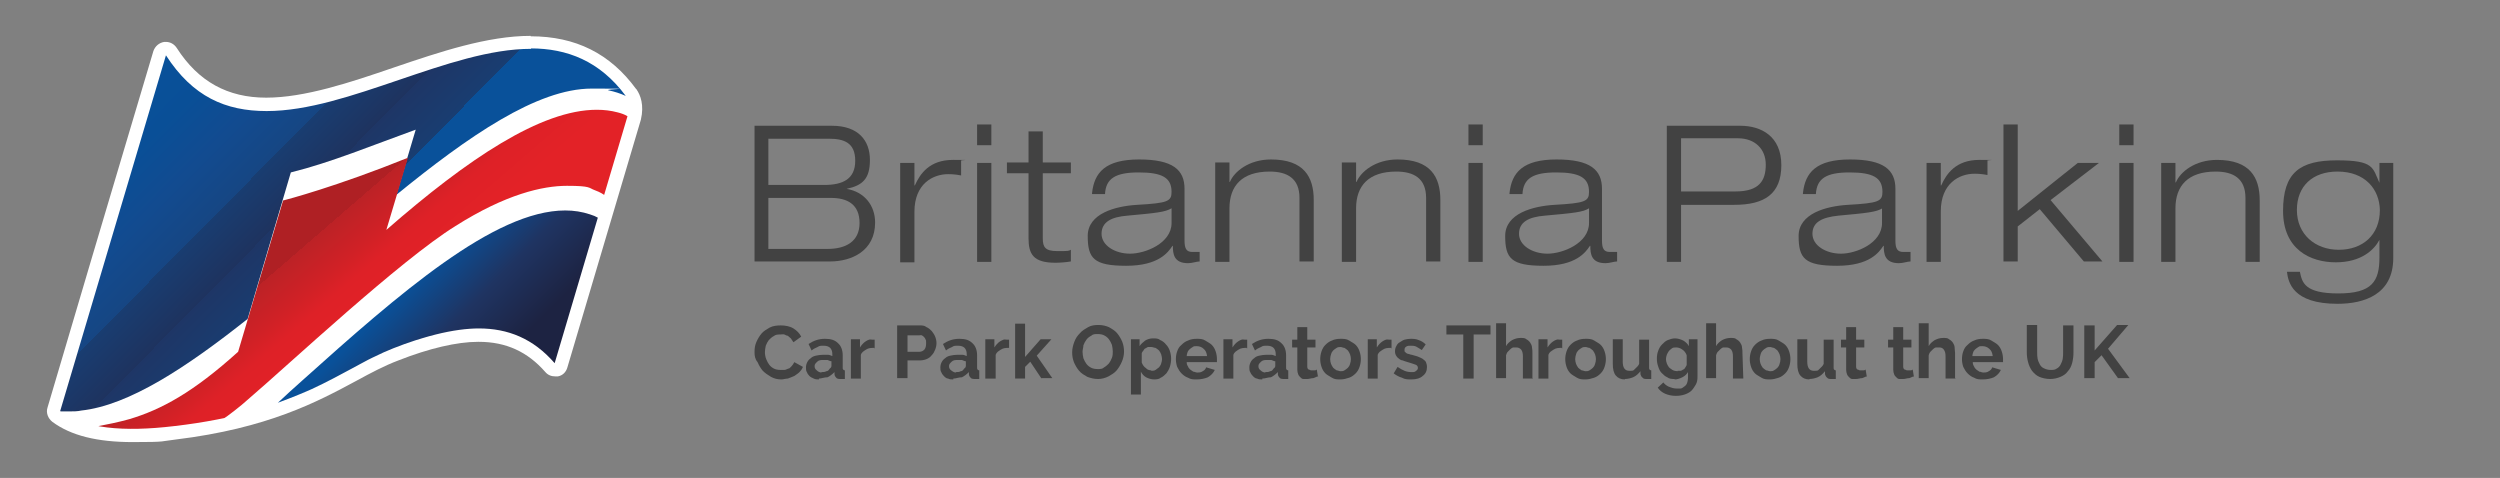 <?xml version="1.0" encoding="UTF-8"?>
<svg id="Layer_1" xmlns="http://www.w3.org/2000/svg" version="1.1" xmlns:xlink="http://www.w3.org/1999/xlink" viewBox="0 0 578.5 110.6">
  <rect x="0" y="0" width="578.5" height="110.6" fill="#808080" stroke="none"/>
  <!-- Generator: Adobe Illustrator 29.0.0, SVG Export Plug-In . SVG Version: 2.1.0 Build 186)  -->
  <defs>
    <style>
      .st0 {
        fill: url(#linear-gradient2);
      }

      .st1 {
        clip-path: url(#clippath-7);
      }

      .st2 {
        fill: #fff;
      }

      .st3 {
        fill: url(#linear-gradient1);
      }

      .st4 {
        fill: #424242;
      }

      .st5 {
        clip-path: url(#clippath-11);
      }

      .st6 {
        fill: none;
      }

      .st7 {
        clip-path: url(#clippath-3);
      }

      .st8 {
        fill: url(#linear-gradient);
      }
    </style>
    <clipPath id="clippath-3">
      <path class="st6" d="M92.2,18.4c-10.6,3.6-21.1,7.2-30.6,7.2h0c-9,0-17.1-3.2-23.2-12.9h0c-8.2,27.5-16.4,55-24.5,82.4h0c5.5,4.1,14.7,4.9,26.4,3.5h0c28.8-3.3,38.7-13.3,50.7-18h0c6.8-2.7,13.8-4.5,19.4-4.5h0c6.7,0,12.9,2.3,17.9,8.1h0c3.3-11.2,17-57.3,17-57.3h0c.2-.7.3-1.3.3-1.9h0c0-1.2-.4-2.1-.8-2.8h0c-6-8.1-13.6-11-22-11h0c-9.5,0-20,3.6-30.6,7.2Z"/>
    </clipPath>
    <linearGradient id="linear-gradient" x1="-23.7" y1="482.4" x2="58.5" y2="563.8" gradientTransform="translate(59.1 -467.4)" gradientUnits="userSpaceOnUse">
      <stop offset="0" stop-color="#09519a"/>
      <stop offset=".1" stop-color="#094f97"/>
      <stop offset=".2" stop-color="#124b90"/>
      <stop offset=".3" stop-color="#164683"/>
      <stop offset=".3" stop-color="#193d71"/>
      <stop offset=".4" stop-color="#1e335f"/>
      <stop offset=".4" stop-color="#1e3461"/>
      <stop offset=".4" stop-color="#1e3666"/>
      <stop offset=".5" stop-color="#193d71"/>
      <stop offset=".5" stop-color="#174582"/>
      <stop offset=".5" stop-color="#095098"/>
      <stop offset=".5" stop-color="#09519a"/>
      <stop offset=".7" stop-color="#09519a"/>
      <stop offset="1" stop-color="#1d2342"/>
    </linearGradient>
    <clipPath id="clippath-7">
      <path class="st6" d="M92.2,18.4c-10.6,3.6-21.1,7.2-30.6,7.2h0c-9,0-17.1-3.2-23.2-12.9h0c-8.2,27.5-16.4,55-24.5,82.4h0c5.5,4.1,14.7,4.9,26.4,3.5h0c28.8-3.3,38.7-13.3,50.7-18h0c6.8-2.7,13.8-4.5,19.4-4.5h0c6.7,0,12.9,2.3,17.9,8.1h0c3.3-11.2,17-57.3,17-57.3h0c.2-.7.3-1.3.3-1.9h0c0-1.2-.4-2.1-.8-2.8h0c-6-8.1-13.6-11-22-11h0c-9.5,0-20,3.6-30.6,7.2Z"/>
    </clipPath>
    <linearGradient id="linear-gradient1" x1="16" y1="520.3" x2="44.8" y2="553.6" gradientTransform="translate(59.1 -467.4)" gradientUnits="userSpaceOnUse">
      <stop offset="0" stop-color="#af2024"/>
      <stop offset="0" stop-color="#bc2226"/>
      <stop offset=".2" stop-color="#d12126"/>
      <stop offset=".3" stop-color="#de2127"/>
      <stop offset=".5" stop-color="#e32227"/>
      <stop offset="1" stop-color="#e32227"/>
    </linearGradient>
    <clipPath id="clippath-11">
      <path class="st6" d="M92.2,18.4c-10.6,3.6-21.1,7.2-30.6,7.2h0c-9,0-17.1-3.2-23.2-12.9h0c-8.2,27.5-16.4,55-24.5,82.4h0c5.5,4.1,14.7,4.9,26.4,3.5h0c28.8-3.3,38.7-13.3,50.7-18h0c6.8-2.7,13.8-4.5,19.4-4.5h0c6.7,0,12.9,2.3,17.9,8.1h0c3.3-11.2,17-57.3,17-57.3h0c.2-.7.3-1.3.3-1.9h0c0-1.2-.4-2.1-.8-2.8h0c-6-8.1-13.6-11-22-11h0c-9.5,0-20,3.6-30.6,7.2Z"/>
    </clipPath>
    <linearGradient id="linear-gradient2" x1="6.3" y1="503.7" x2="55.3" y2="552.1" gradientTransform="translate(59.1 -467.4)" gradientUnits="userSpaceOnUse">
      <stop offset=".6" stop-color="#09519a"/>
      <stop offset=".8" stop-color="#1f3462"/>
      <stop offset="1" stop-color="#1d2342"/>
    </linearGradient>
  </defs>
  <g>
    <path class="st2" d="M122.8,8.3h0c-10,0-21,3.7-31.6,7.3-10.2,3.5-20.7,7-29.6,7s-15.7-3.7-20.7-11.5c-.6-.9-1.5-1.4-2.5-1.4h-.4c-1.2.2-2.1,1-2.5,2.1-4.7,15.9-9.5,31.8-14.2,47.7l-10.3,34.8c-.4,1.2.1,2.5,1.1,3.3,4.3,3.2,10.4,4.7,18.6,4.7s6.4-.2,10-.6c21.3-2.6,32.7-8.7,41.8-13.6,3.3-1.8,6.5-3.5,9.7-4.7,7.1-2.8,13.6-4.3,18.4-4.3h.2c6.3,0,11.3,2.3,15.4,7,.6.7,1.4,1,2.3,1s.4,0,.6,0c1.1-.2,1.9-1,2.2-2.1,3.3-11.1,16.9-56.9,17-57.3h0c.8-3.4-.1-5.7-1-7,0,0,0-.1-.1-.1-6-8.2-14-12.2-24.4-12.2h0Z"/>
    <path class="st6" d="M144.8,22.2h0c-6-8.1-13.6-11-22-11s-20,3.6-30.6,7.2-21.1,7.2-30.6,7.2-17.1-3.2-23.2-12.9c-8.2,27.5-16.3,54.9-24.5,82.4,5.5,4.1,14.7,4.9,26.4,3.5,28.8-3.3,38.7-13.3,50.8-18,6.8-2.7,13.8-4.5,19.4-4.5s12.9,2.3,17.9,8.1c3.3-11.2,17-57.3,17-57.3.5-2.2.1-3.7-.6-4.7Z"/>
    <g>
      <g class="st7">
        <path class="st8" d="M122.9,11.3c-9.5,0-20,3.6-30.6,7.2s-21.1,7.2-30.6,7.2-17.1-3.3-23.3-12.9c-8.2,27.5-16.3,54.9-24.5,82.4.7,0,1.5,0,2.3,0s1.7,0,2.6-.2c11.1-1.2,24.5-10.1,38.5-21.2,1.4-4.7,9.4-31.8,10-33.9,9.3-2.3,19.2-6.4,28.9-9.9-1.5,5-3,10-4.5,15.1,16.7-13.6,32.6-24.6,45.2-24.6s2.7.1,3.9.4h0c1.4.3,2.7.7,4,1.3h0c-5.9-8.2-13.5-11-21.9-11Z"/>
      </g>
      <g class="st1">
        <path class="st3" d="M142.9,26h0c-1.5-.4-3.1-.6-4.8-.6-12.9,0-29.8,11.3-48.7,27.8,0,0,3.5-11.7,5-16.7-16.6,6.7-28.1,9.7-28.9,9.9l-10.4,35c-10.4,9.4-17.8,13.4-25.2,15.6-2.5.7-5,1.2-7.6,1.7h0c1.3.2,2.9.5,4.9.6,7,.4,16.1-.7,24.5-2.4.7-.4,4.1-3,5.6-4.4,9.6-8.2,35.2-32.2,48.1-40.2,11.7-7.4,20.2-9.3,25.8-9.3s5,.5,6.4,1h0c1.4.5,2.2,1.1,2.2,1.1l5.4-18.2c-.6-.4-1.5-.7-2.3-.9Z"/>
      </g>
      <g class="st5">
        <path class="st0" d="M136.5,49.6c-1.8-.6-3.7-.9-5.7-.9-16.4,0-38.4,19.2-60.8,39.3-1.9,1.7-3.8,3.4-5.7,5.2h0c13.8-5.1,17-8.3,23.1-11,9.9-4.5,18-6.2,23.4-6.2,6.7,0,12.6,2.3,17.6,8.1,3.3-11.2,6.9-22.4,10.2-33.6-.7-.4-1.4-.7-2.1-.9Z"/>
      </g>
    </g>
  </g>
  <g>
    <g>
      <path class="st4" d="M174.6,81.4c0-.8.1-1.5.4-2.2.3-.7.7-1.4,1.2-2s1.2-1,1.9-1.4c.8-.4,1.6-.5,2.6-.5s2.1.2,2.9.7c.8.5,1.4,1.1,1.8,1.9l-1.8,1.3c-.2-.3-.4-.6-.6-.9-.2-.2-.5-.4-.7-.6-.3,0-.5-.2-.8-.3s-.6,0-.9,0c-.6,0-1.1,0-1.6.4-.4.2-.8.6-1.1.9-.3.4-.5.8-.7,1.3-.1.5-.2,1-.2,1.5s.1,1.1.3,1.6.4.9.7,1.3.7.7,1.1.9.9.3,1.5.3.6,0,.9,0c.3,0,.6-.2.9-.3.3,0,.5-.3.8-.6.2-.2.4-.5.6-.9l2,1.1c-.2.5-.5.9-.8,1.2-.4.4-.8.6-1.2.9-.5.2-.9.4-1.5.6-.5,0-1,.2-1.5.2-.9,0-1.7-.2-2.4-.6s-1.4-.9-1.9-1.4c-.5-.6-.9-1.3-1.2-2-.6-.7-.7-1.5-.7-2.2Z"/>
      <path class="st4" d="M189.5,87.8c-.4,0-.8,0-1.2-.2s-.7-.3-1-.6c-.3-.3-.5-.6-.6-.9-.2-.3-.2-.7-.2-1.1s.1-.8.3-1.2c.2-.4.5-.7.8-.9.3-.3.7-.5,1.2-.6s1-.2,1.6-.2.8,0,1.2,0,.7.2,1,.3v-.5c0-.6-.2-1.1-.5-1.4s-.8-.5-1.5-.5-1,0-1.4.3c-.5.2-.9.4-1.4.8l-.7-1.5c1.2-.8,2.4-1.2,3.8-1.2s2.3.3,3,1c.7.6,1.1,1.6,1.1,2.8v2.8c0,.2,0,.4.1.5s.2.2.4.2v2c-.4,0-.7,0-1,0s-.8,0-1-.3c-.2-.2-.4-.5-.4-.8v-.5c-.5.5-1,.9-1.6,1.2-.8,0-1.4.3-2,.3ZM190.1,86.1c.4,0,.8,0,1.1-.2.4,0,.6-.3.8-.6.3-.2.4-.4.4-.7v-1c-.3,0-.6-.2-.9-.3-.3,0-.6,0-.9,0-.6,0-1.1,0-1.5.4s-.6.6-.6,1,.1.7.5,1c.3.3.7.5,1.1.5Z"/>
      <path class="st4" d="M202.3,80.5c-.7,0-1.3,0-1.9.4s-1,.6-1.2,1.2v5.5h-2.3v-9.1h2.1v1.9c.2-.3.4-.6.6-.8.2-.2.5-.5.7-.6.3-.2.5-.3.8-.4s.5,0,.8,0h.5v2h-.1Z"/>
      <path class="st4" d="M207.6,87.6v-12.3h5.2c.6,0,1.1,0,1.6.4.5.2.9.6,1.2.9.3.4.6.8.8,1.3s.3,1,.3,1.5-.1,1-.3,1.5-.4.9-.8,1.3c-.3.4-.7.7-1.2.9-.5.2-1,.3-1.6.3h-2.8v4.1h-2.4ZM210,81.4h2.8c.4,0,.8-.2,1.1-.5.3-.4.4-.8.4-1.5s0-.6-.1-.8c-.1-.2-.2-.5-.4-.6-.1-.2-.3-.3-.5-.4s-.4,0-.6,0h-2.7v3.9h0Z"/>
      <path class="st4" d="M220.6,87.8c-.4,0-.9,0-1.2-.2-.4,0-.7-.3-1-.6-.3-.3-.5-.6-.6-.9-.2-.3-.2-.7-.2-1.1s.1-.8.3-1.2c.2-.4.5-.7.8-.9.3-.3.7-.5,1.2-.6s1-.2,1.6-.2.8,0,1.2,0,.7.2,1,.3v-.5c0-.6-.2-1.1-.5-1.4s-.8-.5-1.5-.5-1,0-1.4.3c-.5.2-.9.4-1.4.8l-.7-1.5c1.2-.8,2.4-1.2,3.8-1.2s2.3.3,3,1c.7.6,1.1,1.6,1.1,2.8v2.8c0,.2,0,.4.1.5s.2.2.4.2v2c-.4,0-.7,0-1,0s-.8,0-1-.3c-.2-.2-.4-.5-.4-.8v-.5c-.5.5-1,.9-1.6,1.2-.7,0-1.4.3-2,.3ZM221.2,86.1c.4,0,.8,0,1.1-.2.4,0,.6-.3.8-.6.3-.2.4-.4.4-.7v-1c-.3,0-.6-.2-.9-.3-.3,0-.6,0-.9,0-.6,0-1.1,0-1.5.4s-.6.6-.6,1,.1.7.5,1,.7.5,1.1.5Z"/>
      <path class="st4" d="M233.5,80.5c-.7,0-1.3,0-1.9.4s-1,.6-1.2,1.2v5.5h-2.4v-9.1h2.1v1.9c.2-.3.4-.6.6-.8.2-.2.5-.5.7-.6s.5-.3.8-.4.5,0,.8,0h.5v2h0Z"/>
      <path class="st4" d="M241,87.6l-2.6-3.9-1.2,1.2v2.7h-2.3v-12.7h2.3v7.7l3.6-4.1h2.5l-3.4,3.8,3.6,5.2h-2.5Z"/>
      <path class="st4" d="M254.1,87.7c-.9,0-1.7-.2-2.5-.5-.7-.4-1.4-.8-1.9-1.4s-.9-1.3-1.2-2c-.3-.8-.4-1.5-.4-2.3s.2-1.6.5-2.4.7-1.4,1.3-2c.5-.6,1.2-1,1.9-1.4s1.5-.5,2.4-.5,1.7.2,2.4.5c.7.4,1.4.8,1.9,1.4s.9,1.3,1.2,2c.3.8.4,1.5.4,2.3s-.2,1.6-.5,2.3c-.3.7-.7,1.4-1.2,2s-1.2,1-1.9,1.4c-.8.4-1.6.6-2.4.6ZM250.5,81.4c0,.5.1,1,.2,1.5.2.5.4.9.7,1.3s.7.7,1.1.9.9.3,1.5.3,1.1,0,1.5-.4c.4-.2.8-.6,1.1-.9.3-.4.5-.8.7-1.3s.2-1,.2-1.5-.1-1-.2-1.5c-.2-.5-.4-.9-.7-1.3-.3-.4-.7-.7-1.1-.9s-.9-.3-1.5-.3-1.1,0-1.5.4c-.4.2-.8.5-1.1.9s-.5.8-.7,1.3c0,.5-.2,1-.2,1.5Z"/>
      <path class="st4" d="M267.1,87.8c-.7,0-1.3-.2-1.9-.5-.5-.3-.9-.7-1.2-1.3v5.3h-2.3v-12.8h2v1.6c.3-.5.8-.9,1.3-1.3.5-.3,1.1-.5,1.8-.5s1.2,0,1.7.4c.5.2,1,.6,1.3,1,.4.4.7.9.9,1.5.2.6.3,1.2.3,1.8s-.1,1.3-.3,1.9c-.2.6-.5,1.1-.8,1.5-.4.4-.8.8-1.3,1-.3.3-.9.4-1.5.4ZM266.4,85.8c.3,0,.7,0,1-.2s.5-.4.8-.6c.2-.3.4-.5.5-.9.1-.3.2-.7.2-1s-.1-.7-.2-1.1c-.1-.3-.3-.6-.5-.9-.2-.2-.5-.4-.8-.6-.3,0-.6-.2-1-.2s-.4,0-.7,0c-.2,0-.4.2-.6.3-.2,0-.4.3-.5.5-.2.2-.3.4-.4.6v2.2c.2.5.5,1,1,1.3.2.3.7.5,1.2.5Z"/>
      <path class="st4" d="M276.9,87.8c-.7,0-1.4,0-2-.4-.6-.2-1.1-.6-1.5-1s-.7-.9-1-1.5c-.2-.6-.3-1.2-.3-1.8s.1-1.3.3-1.8c.2-.6.5-1.1,1-1.5.4-.4.9-.8,1.5-1,.6-.3,1.3-.4,2-.4s1.4,0,2,.4,1.1.6,1.5,1,.7.9.9,1.5c.2.6.3,1.2.3,1.8v.7h-7c0,.4.1.7.3,1,.1.3.3.5.5.7s.5.3.7.5c.3,0,.6.2.9.2.5,0,.9,0,1.3-.3.4-.2.7-.5.8-.9l2,.6c-.3.7-.9,1.3-1.6,1.7-.7.3-1.6.5-2.6.5ZM279.3,82.3c-.1-.7-.3-1.2-.8-1.6-.4-.4-1-.6-1.6-.6s-.6,0-.9.2-.5.3-.7.5-.4.4-.5.7-.2.6-.2.9h4.7Z"/>
      <path class="st4" d="M288.5,80.5c-.7,0-1.3,0-1.9.4s-1,.6-1.2,1.2v5.5h-2.3v-9.1h2.1v1.9c.2-.3.4-.6.6-.8.2-.2.5-.5.7-.6.3-.2.5-.3.8-.4s.5,0,.8,0h.5v2h-.1Z"/>
      <path class="st4" d="M292.1,87.8c-.4,0-.9,0-1.2-.2-.4,0-.7-.3-1-.6-.3-.3-.5-.6-.6-.9-.2-.3-.2-.7-.2-1.1s.1-.8.3-1.2c.2-.4.5-.7.8-.9.3-.3.7-.5,1.2-.6s1-.2,1.6-.2.8,0,1.2,0c.4,0,.7.2,1,.3v-.5c0-.6-.2-1.1-.5-1.4s-.8-.5-1.5-.5-1,0-1.4.3c-.5.2-.9.4-1.4.8l-.7-1.5c1.2-.8,2.4-1.2,3.8-1.2s2.3.3,3,1c.7.6,1.1,1.6,1.1,2.8v2.8c0,.2,0,.4.1.5s.2.2.4.2v2c-.4,0-.7,0-1,0s-.8,0-1-.3c-.2-.2-.4-.5-.4-.8v-.5c-.5.5-1,.9-1.6,1.2-.7,0-1.3.3-2,.3ZM292.8,86.1c.4,0,.8,0,1.1-.2.4,0,.6-.3.8-.6.3-.2.4-.4.4-.7v-1c-.3,0-.6-.2-.9-.3-.3,0-.6,0-.9,0-.6,0-1.1,0-1.5.4s-.6.6-.6,1,.1.7.5,1c.3.3.7.5,1.1.5Z"/>
      <path class="st4" d="M305,87.1c-.3,0-.7.3-1.1.4-.5,0-.9.2-1.4.2s-.6,0-.9,0-.5-.2-.7-.4c-.2-.2-.4-.4-.5-.7-.1-.3-.2-.6-.2-1v-5.2h-1.2v-1.8h1.2v-2.9h2.3v2.9h1.9v1.8h-1.9v4.4c0,.3.1.6.3.7.2,0,.4.2.6.2s.5,0,.7,0,.4,0,.6-.2l.3,1.8Z"/>
      <path class="st4" d="M310.2,87.8c-.7,0-1.4,0-2-.4s-1.1-.6-1.5-1-.7-.9-.9-1.5c-.2-.6-.3-1.2-.3-1.8s.1-1.2.3-1.8c.2-.6.5-1.1.9-1.5s.9-.8,1.5-1c.6-.3,1.3-.4,2-.4s1.4,0,2,.4,1.1.6,1.5,1,.7.9.9,1.5c.2.6.3,1.2.3,1.8s-.1,1.2-.3,1.8c-.2.6-.5,1.1-.9,1.5s-.9.8-1.5,1-1.3.4-2,.4ZM307.8,83.1c0,.4.1.8.2,1.1.1.3.3.6.5.9.2.2.5.4.8.6.3,0,.6.2.9.2s.6,0,.9-.2.5-.3.8-.6c.2-.2.4-.5.5-.9.1-.3.2-.7.2-1.1s-.1-.8-.2-1.1c-.1-.3-.3-.6-.5-.9-.2-.2-.5-.4-.8-.6-.3,0-.6-.2-.9-.2s-.6,0-.9.2-.5.3-.8.6c-.2.2-.4.5-.5.9-.1.3-.2.7-.2,1.1Z"/>
      <path class="st4" d="M321.9,80.5c-.7,0-1.3,0-1.9.4s-1,.6-1.2,1.2v5.5h-2.3v-9.1h2.1v1.9c.2-.3.4-.6.6-.8.2-.2.5-.5.7-.6.3-.2.5-.3.8-.4s.5,0,.8,0h.5v2h-.1Z"/>
      <path class="st4" d="M361.4,80.5c-.7,0-1.3,0-1.9.4s-1,.6-1.2,1.2v5.5h-2.3v-9.1h2.1v1.9c.2-.3.4-.6.6-.8.2-.2.5-.5.7-.6.3-.2.5-.3.8-.4s.5,0,.8,0h.5v2h-.1Z"/>
      <path class="st4" d="M326.6,87.8c-.8,0-1.5,0-2.2-.4-.7-.2-1.4-.6-1.9-1l.9-1.5c.6.4,1.1.7,1.6.9.5.2,1,.3,1.6.3s.8,0,1.1-.3c.3-.2.4-.4.4-.7s-.2-.6-.5-.7-.8-.3-1.5-.5c-.6-.2-1.1-.3-1.5-.5-.4,0-.8-.3-1-.5-.3-.2-.4-.4-.6-.7-.1-.2-.2-.5-.2-.9s.1-.9.3-1.2c.2-.4.4-.7.8-.9s.7-.5,1.1-.6.9-.2,1.4-.2,1.3,0,1.9.3c.6.2,1.1.5,1.6,1l-.9,1.3c-.5-.3-.9-.6-1.3-.8-.4-.2-.9-.2-1.3-.2s-.7,0-1,.2c-.3.2-.4.4-.4.8s0,.3.1.4.2.2.3.3c.1,0,.3.2.5.2.2,0,.5.2.8.2.6.2,1.2.3,1.6.5s.8.3,1.1.6c.3.2.5.4.6.7.1.3.2.6.2,1,0,.9-.3,1.6-1,2.1-.5.5-1.4.8-2.6.8Z"/>
      <path class="st4" d="M344.9,77.4h-3.9v10.2h-2.4v-10.2h-3.9v-2.1h10.2v2.1h0Z"/>
      <path class="st4" d="M354.7,87.6h-2.3v-5.1c0-.7-.1-1.2-.4-1.6-.3-.3-.6-.5-1.1-.5s-.4,0-.7,0c-.2,0-.5.2-.7.4-.2.2-.4.4-.6.6s-.3.5-.4.8v5.3h-2.3v-12.7h2.3v5.3c.3-.6.8-1,1.4-1.4.6-.3,1.2-.5,1.9-.5s1.1,0,1.4.3c.4.2.7.5.9.8.2.3.4.7.4,1.1.1.4.1.9.1,1.3v5.8h.1Z"/>
      <path class="st4" d="M366.9,87.8c-.7,0-1.4,0-2-.4s-1.1-.6-1.5-1-.7-.9-.9-1.5c-.2-.6-.3-1.2-.3-1.8s.1-1.2.3-1.8c.2-.6.5-1.1.9-1.5s.9-.8,1.5-1c.6-.3,1.3-.4,2-.4s1.4,0,2,.4,1.1.6,1.5,1,.7.9.9,1.5c.2.6.3,1.2.3,1.8s-.1,1.2-.3,1.8c-.2.6-.5,1.1-.9,1.5s-.9.8-1.5,1-1.3.4-2,.4ZM364.5,83.1c0,.4.1.8.2,1.1.1.3.3.6.5.9.2.2.5.4.8.6.3,0,.6.2.9.2s.6,0,.9-.2.5-.3.8-.6c.2-.2.4-.5.5-.9.1-.3.2-.7.2-1.1s-.1-.8-.2-1.1c-.1-.3-.3-.6-.5-.9-.2-.2-.5-.4-.8-.6-.3,0-.6-.2-.9-.2s-.6,0-.9.2-.5.3-.8.6c-.2.2-.4.5-.5.9-.1.3-.2.7-.2,1.1Z"/>
      <path class="st4" d="M376,87.8c-.9,0-1.6-.3-2.1-.9s-.7-1.5-.7-2.7v-5.7h2.3v5.2c0,1.4.5,2.1,1.5,2.1s.9,0,1.3-.4.8-.7,1-1.2v-5.6h2.3v6.4c0,.2,0,.4.1.5s.2.2.4.2v2c-.2,0-.4,0-.6,0h-.4c-.4,0-.8,0-1-.3-.3-.2-.4-.5-.5-.8v-.7c-.5.6-1,1.1-1.7,1.4-.5.2-1.2.4-1.9.4Z"/>
      <path class="st4" d="M387.5,87.7c-.6,0-1.2,0-1.7-.4-.5-.2-.9-.6-1.3-1s-.6-.9-.8-1.5c-.2-.6-.3-1.1-.3-1.8s.1-1.3.3-1.8c.2-.6.5-1.1.9-1.5s.8-.8,1.3-1,1.1-.4,1.7-.4,1.3.2,1.9.5c.5.3,1,.7,1.3,1.3v-1.6h2v8.7c0,.7-.1,1.3-.4,1.8s-.6,1-1,1.4-1,.7-1.6.9c-.6.2-1.3.3-2,.3-1,0-1.8-.2-2.5-.5s-1.3-.8-1.7-1.4l1.3-1.2c.3.4.8.8,1.3,1s1.1.4,1.7.4.7,0,1,0,.6-.3.9-.5.5-.5.6-.8.2-.7.2-1.1v-1.4c-.3.5-.7.9-1.3,1.2-.6.3-1.2.5-1.8.5ZM388.2,85.8c.3,0,.5,0,.7,0s.4-.2.6-.3c.2,0,.4-.3.5-.5s.3-.4.3-.6v-2.2c-.2-.5-.5-1-1-1.3-.4-.3-.9-.5-1.4-.5s-.7,0-1,.2c-.3.2-.5.4-.7.6-.2.3-.4.6-.5.9s-.2.7-.2,1,.1.7.2,1,.3.6.5.9c.2.2.5.4.8.6s.9.3,1.2.3Z"/>
      <path class="st4" d="M403.4,87.6h-2.4v-5.1c0-.7-.1-1.2-.4-1.6-.3-.3-.6-.5-1.1-.5s-.4,0-.7,0c-.2,0-.5.2-.7.4-.2.2-.4.4-.6.6s-.3.5-.4.8v5.3h-2.3v-12.7h2.3v5.3c.3-.6.8-1,1.4-1.4.6-.3,1.2-.5,1.9-.5s1.1,0,1.4.3c.4.2.7.5.9.8.2.3.4.7.4,1.1.1.4.1.9.1,1.3l.2,5.8h0Z"/>
      <path class="st4" d="M409.6,87.8c-.7,0-1.4,0-2-.4s-1.1-.6-1.5-1-.7-.9-.9-1.5c-.2-.6-.3-1.2-.3-1.8s.1-1.2.3-1.8c.2-.6.5-1.1.9-1.5s.9-.8,1.5-1c.6-.3,1.3-.4,2-.4s1.4,0,2,.4,1.1.6,1.5,1,.7.9.9,1.5c.2.6.3,1.2.3,1.8s-.1,1.2-.3,1.8c-.2.6-.5,1.1-.9,1.5s-.9.8-1.5,1-1.3.4-2,.4ZM407.2,83.1c0,.4.1.8.2,1.1s.3.6.5.9c.2.2.5.4.8.6.3,0,.6.2.9.2s.6,0,.9-.2.5-.3.8-.6c.2-.2.4-.5.5-.9.1-.3.2-.7.2-1.1s-.1-.8-.2-1.1c-.1-.3-.3-.6-.5-.9-.2-.2-.5-.4-.8-.6-.3,0-.6-.2-.9-.2s-.6,0-.9.2-.5.3-.8.6c-.2.2-.4.5-.5.9s-.2.7-.2,1.1Z"/>
      <path class="st4" d="M418.7,87.8c-.9,0-1.6-.3-2.1-.9s-.7-1.5-.7-2.7v-5.7h2.3v5.2c0,1.4.5,2.1,1.5,2.1s.9,0,1.3-.4.8-.7,1-1.2v-5.6h2.3v6.4c0,.2,0,.4.1.5s.2.2.4.2v2c-.2,0-.4,0-.6,0h-.4c-.4,0-.8,0-1-.3-.3-.2-.4-.5-.5-.8v-.7c-.5.6-1,1.1-1.7,1.4-.5.2-1.2.4-1.9.4Z"/>
      <path class="st4" d="M432,87.1c-.3,0-.7.3-1.1.4-.5,0-.9.2-1.4.2s-.6,0-.9,0-.5-.2-.7-.4c-.2-.2-.4-.4-.5-.7-.1-.3-.2-.6-.2-1v-5.2h-1.2v-1.8h1.2v-2.9h2.3v2.9h1.9v1.8h-1.9v4.4c0,.3.1.6.3.7.2,0,.4.2.6.2s.5,0,.7,0,.4,0,.6-.2l.3,1.8Z"/>
      <path class="st4" d="M442.9,87.1c-.3,0-.7.3-1.1.4-.5,0-.9.2-1.4.2s-.6,0-.9,0-.5-.2-.7-.4c-.2-.2-.4-.4-.5-.7-.1-.3-.2-.6-.2-1v-5.2h-1.2v-1.8h1.2v-2.9h2.3v2.9h1.9v1.8h-1.9v4.4c0,.3.1.6.3.7.2,0,.4.2.6.2s.5,0,.7,0,.4,0,.6-.2l.3,1.8Z"/>
      <path class="st4" d="M452.5,87.6h-2.3v-5.1c0-.7-.1-1.2-.4-1.6s-.6-.5-1.1-.5-.4,0-.7,0c-.2,0-.5.2-.7.4-.2.2-.4.4-.6.6s-.3.5-.4.8v5.3h-2.3v-12.7h2.3v5.3c.3-.6.8-1,1.4-1.4.6-.3,1.2-.5,1.9-.5s1.1,0,1.4.3c.4.2.7.5.9.8.2.3.4.7.4,1.1s.1.9.1,1.3v5.8h.1Z"/>
      <path class="st4" d="M458.8,87.8c-.7,0-1.4,0-2-.4-.6-.2-1.1-.6-1.5-1s-.7-.9-1-1.5c-.2-.6-.3-1.2-.3-1.8s.1-1.3.3-1.8c.2-.6.5-1.1,1-1.5.4-.4.9-.8,1.5-1,.6-.3,1.3-.4,2-.4s1.4,0,2,.4,1.1.6,1.5,1,.7.9.9,1.5c.2.6.3,1.2.3,1.8v.7h-7c0,.4.1.7.3,1,.1.3.3.5.5.7s.5.3.7.5c.3,0,.6.2.9.2.5,0,.9,0,1.3-.3.4-.2.7-.5.8-.9l2,.6c-.3.7-.9,1.3-1.6,1.7-.7.3-1.6.5-2.6.5ZM461.1,82.3c-.1-.7-.3-1.2-.8-1.6-.4-.4-1-.6-1.6-.6s-.6,0-.9.2-.5.3-.7.5-.4.4-.5.7c-.1.3-.2.6-.2.9h4.7Z"/>
      <path class="st4" d="M474.5,85.6c.6,0,1,0,1.4-.3.4-.2.7-.5.9-.9.2-.4.4-.8.5-1.3s.1-1,.1-1.5v-6.3h2.4v6.3c0,.8-.1,1.6-.3,2.4-.2.7-.5,1.4-1,1.9-.4.6-1,1-1.7,1.3s-1.5.5-2.4.5-1.8-.2-2.5-.5-1.2-.8-1.7-1.4c-.4-.6-.7-1.2-.9-2-.2-.7-.3-1.5-.3-2.3v-6.3h2.4v6.3c0,.5,0,1,.1,1.5s.3.9.5,1.3.5.7.9.9c.6.3,1.1.4,1.6.4Z"/>
      <path class="st4" d="M482.3,87.6v-12.3h2.4v5.8l5.2-5.9h2.6l-4.7,5.5,5,6.8h-2.7l-3.8-5.3-1.6,1.6v3.7h-2.4Z"/>
    </g>
    <g>
      <g>
        <g>
          <path class="st4" d="M177.8,57.6h13.7c4.2,0,7.4-1.7,7.4-6s-2.8-5.8-6.6-5.8h-14.5v11.8h0ZM177.8,42.8h12.9c4.4,0,7.2-1.4,7.2-5.6s-2.6-5.1-6.1-5.1h-14v10.7h0ZM174.6,29.1h17.9c6.2,0,8.8,3.5,8.8,7.9s-1.7,5.9-5.4,6.7h0c4.1.7,6.6,3.8,6.6,7.8,0,6.6-5.5,9-10.4,9h-17.5v-31.4h0Z"/>
          <path class="st4" d="M208.3,37.7h3.3v5.2h.1c1.2-2.7,3.4-5.9,8.8-5.9s1.5,0,1.9.2v3.4c-1-.2-2-.3-3-.3-3.5,0-7.8,2.2-7.8,8.7v11.7h-3.3v-23h0Z"/>
        </g>
        <path class="st4" d="M226.1,37.7h3.3v22.9h-3.3v-22.9ZM226.1,28.8h3.3v4.8h-3.3v-4.8Z"/>
        <g>
          <path class="st4" d="M238,30.4h3.3v7.2h6.5v2.5h-6.5v15.1c0,2,.6,2.9,3.3,2.9s2.6,0,3.2-.3v2.7c-1.2.2-2.5.3-3.6.3-5.1,0-6.2-2-6.2-5.7v-15h-5v-2.5h5v-7.2h0Z"/>
          <path class="st4" d="M271.1,48.2c-1.5.9-3.7,1.1-10.2,1.7-3.8.3-6,1.5-6,4.2s3.1,4.6,6.6,4.6,9.6-2.4,9.6-7.1v-3.4h0ZM252.7,44.7c.5-4.8,3.1-7.8,10.9-7.8s10.5,2.4,10.5,6.8v12c0,1.9.5,2.6,1.8,2.6s1.1,0,1.7,0v2.2c-.7,0-1.7.4-2.7.4-3.3,0-3.5-2.2-3.5-4h-.1c-1,1.5-3.2,4.6-10.7,4.6s-8.9-1.7-8.9-6.9,6.4-6.9,11.4-7.2c7.1-.4,8-.8,8-3,0-3.3-2.2-4.5-7.6-4.5s-7.6,1.4-7.8,5h-3Z"/>
          <path class="st4" d="M300.7,45.8c0-4.5-2.8-6.1-6.9-6.1-6.4,0-9.3,3.3-9.3,8.5v12.4h-3.3v-23h3.3v4.5h.1c1-2.4,4.4-5.2,9.5-5.2,7.6,0,9.9,4,9.9,9.4v14.2h-3.3v-14.7h0Z"/>
          <path class="st4" d="M330,45.8c0-4.5-2.8-6.1-6.9-6.1-6.4,0-9.3,3.3-9.3,8.5v12.4h-3.3v-23h3.3v4.5h.1c1-2.4,4.4-5.2,9.5-5.2,7.6,0,9.9,4,9.9,9.4v14.2h-3.3v-14.7h0Z"/>
        </g>
        <path class="st4" d="M339.8,37.7h3.3v22.9h-3.3v-22.9ZM339.8,28.8h3.3v4.8h-3.3v-4.8Z"/>
        <path class="st4" d="M367.7,48.2c-1.4.9-3.6,1.1-10.2,1.7-3.8.3-6,1.5-6,4.2s3.1,4.6,6.6,4.6,9.6-2.4,9.6-7.1v-3.4h0ZM349.3,44.7c.5-4.8,3.1-7.8,10.9-7.8s10.5,2.4,10.5,6.8v12c0,1.9.5,2.6,1.8,2.6s1.1,0,1.7,0v2.2c-.7,0-1.7.4-2.7.4-3.3,0-3.5-2.2-3.5-4h-.1c-1,1.5-3.2,4.6-10.7,4.6s-8.9-1.7-8.9-6.9,6.4-6.9,11.4-7.2c7.1-.4,8-.8,8-3,0-3.3-2.2-4.5-7.6-4.5s-7.6,1.4-7.8,5h-3Z"/>
      </g>
      <g>
        <path class="st4" d="M389,44.3h12.6c5.5,0,7-2.5,7-6.2s-2.6-6.1-6.4-6.1h-13.2v12.3h0ZM385.8,29.1h16.9c4.8,0,9.5,2.4,9.5,9.1s-3.9,9.2-10.9,9.2h-12.3v13.2h-3.3v-31.5h0Z"/>
        <path class="st4" d="M435.6,48.2c-1.5.9-3.7,1.1-10.2,1.7-3.8.4-6,1.5-6,4.2s3.1,4.6,6.6,4.6,9.5-2.4,9.5-7.1v-3.4h.1ZM417.2,44.7c.5-4.8,3.1-7.8,10.9-7.8s10.5,2.4,10.5,6.8v12c0,1.9.5,2.6,1.8,2.6s1.1,0,1.7,0v2.2c-.7,0-1.7.4-2.7.4-3.3,0-3.5-2.2-3.5-4h-.1c-1,1.5-3.2,4.6-10.7,4.6s-8.9-1.7-8.9-6.9,6.4-6.9,11.4-7.2c7.1-.4,8-.8,8-3,0-3.3-2.2-4.5-7.6-4.5s-7.6,1.4-7.8,5h-3Z"/>
        <path class="st4" d="M445.8,37.7h3.3v5.2h.1c1.2-2.7,3.4-5.9,8.8-5.9s1.5,0,1.9.2v3.3c-1-.2-2-.3-3-.3-3.5,0-7.8,2.2-7.8,8.7v11.7h-3.3v-22.9h0Z"/>
        <polygon class="st4" points="463.6 28.8 466.9 28.8 466.9 48.8 480.8 37.7 485.7 37.7 474.5 46.3 486.5 60.5 482.2 60.5 472 48.4 466.9 52.4 466.9 60.5 463.6 60.5 463.6 28.8"/>
        <path class="st4" d="M490.4,37.7h3.3v22.9h-3.3v-22.9ZM490.4,28.8h3.3v4.8h-3.3v-4.8Z"/>
        <g>
          <path class="st4" d="M519.6,45.8c0-4.5-2.8-6.1-6.9-6.1-6.4,0-9.3,3.3-9.3,8.5v12.4h-3.3v-22.9h3.3v4.5h.1c1-2.4,4.4-5.2,9.5-5.2,7.6,0,9.9,4,9.9,9.4v14.2h-3.3v-14.8h0Z"/>
          <path class="st4" d="M540.9,39.7c-5.7,0-9.4,3.3-9.4,8.9s4.2,9.2,9.7,9.2,9.5-3.4,9.5-9.2c-.1-4.8-3.4-8.9-9.8-8.9M550.5,37.7h3.3v22c0,8.5-6.8,10.6-12.9,10.6-10.4,0-11.4-5-11.7-7.4h3c.5,2.5,1.1,5,8.9,5s9.5-2.8,9.5-8.3v-4.1h0c-1.2,2.3-4.2,5.2-10.1,5.2s-12.2-3-12.2-11.9,3.9-11.7,12.5-11.7,8.2,1.7,9.8,5.2h0v-4.6h0Z"/>
        </g>
      </g>
    </g>
  </g>
</svg>